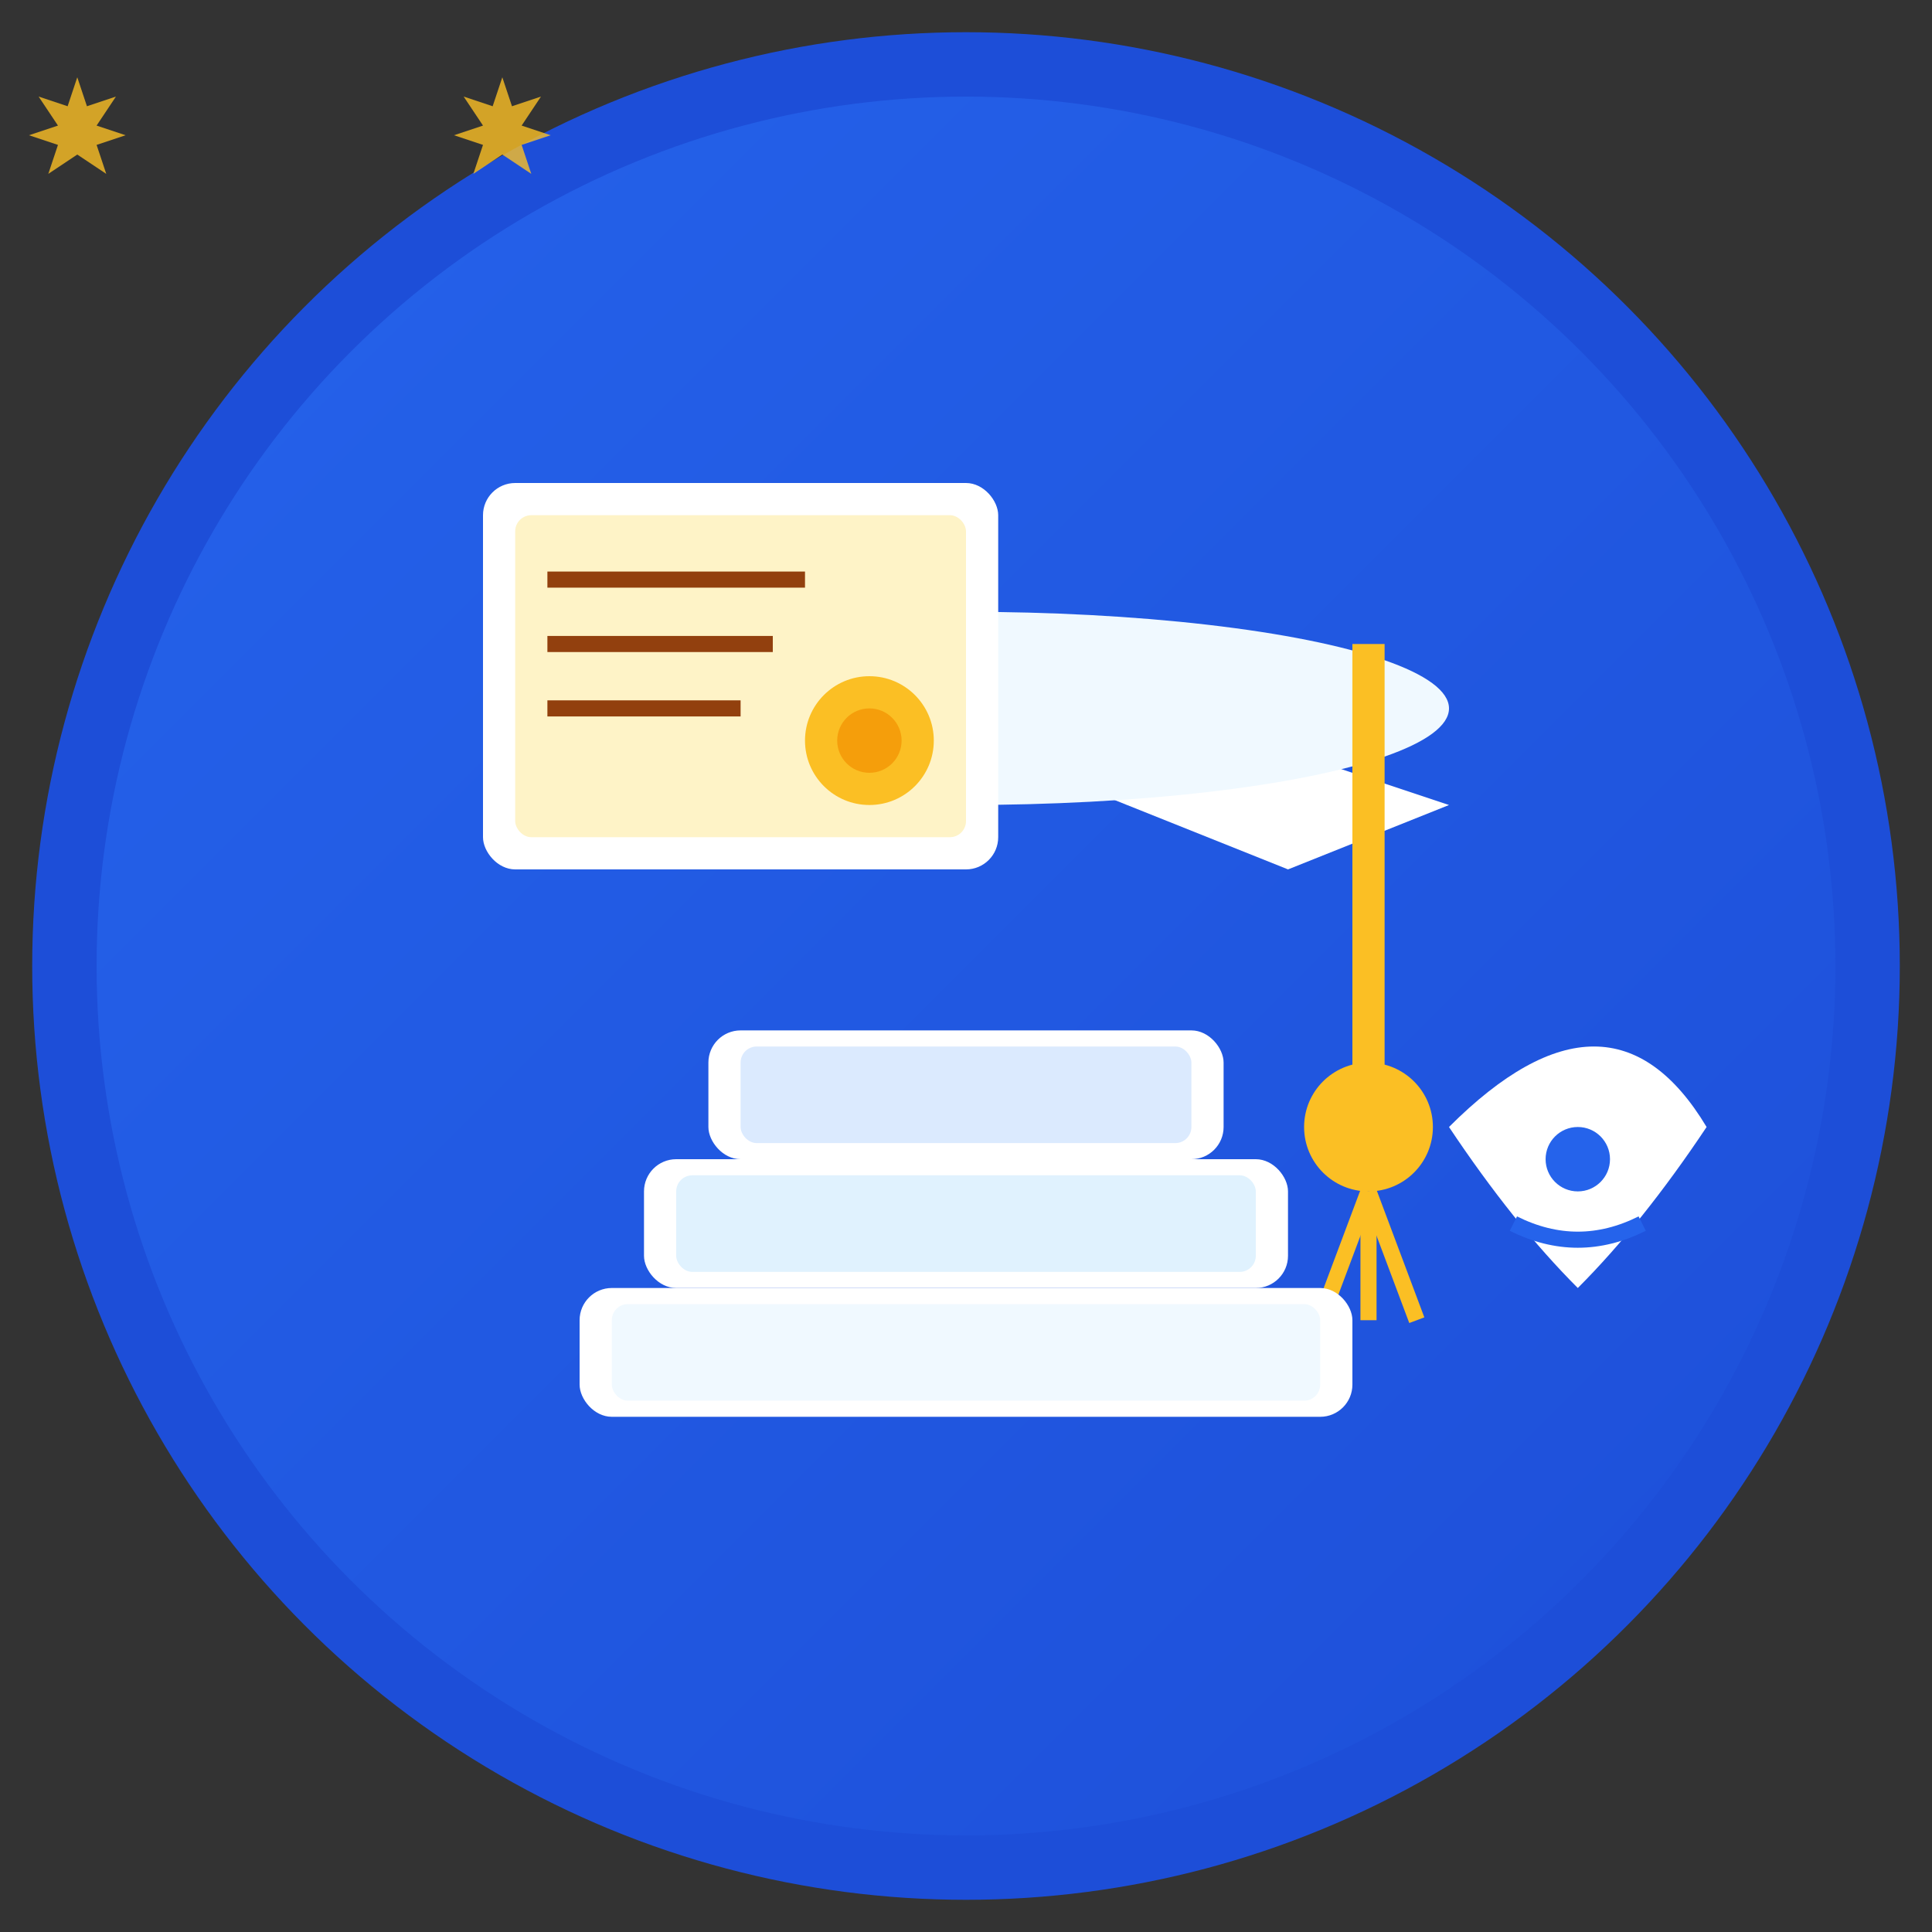 <svg width="60" height="60" viewBox="0 0 60 60" fill="none" xmlns="http://www.w3.org/2000/svg">
  <rect x="0" y="0" width="60" height="60" fill="#333333" stroke="none"/>
  <defs>
    <linearGradient id="courseGradient" x1="0%" y1="0%" x2="100%" y2="100%">
      <stop offset="0%" style="stop-color:#2563eb;stop-opacity:1" />
      <stop offset="100%" style="stop-color:#1d4ed8;stop-opacity:1" />
    </linearGradient>
  </defs>
  
  <!-- Background circle -->
  <circle cx="30" cy="30" r="28" fill="url(#courseGradient)" stroke="#1d4ed8" stroke-width="2"/>
  
  <!-- Graduation cap -->
  <g transform="translate(30, 25)">
    <!-- Cap base -->
    <path d="M-15 0 L0 -5 L15 0 L10 2 L0 -2 L-10 2 Z" fill="white"/>
    
    <!-- Cap top -->
    <ellipse cx="0" cy="-3" rx="15" ry="3" fill="#f0f9ff"/>
    
    <!-- Tassel -->
    <rect x="12" y="-5" width="1" height="15" fill="#fbbf24"/>
    <circle cx="12.5" cy="10" r="2" fill="#fbbf24"/>
    
    <!-- Tassel strings -->
    <line x1="12.5" y1="12" x2="11" y2="16" stroke="#fbbf24" stroke-width="0.5"/>
    <line x1="12.5" y1="12" x2="12.5" y2="16" stroke="#fbbf24" stroke-width="0.5"/>
    <line x1="12.5" y1="12" x2="14" y2="16" stroke="#fbbf24" stroke-width="0.5"/>
  </g>
  
  <!-- Books stack -->
  <g transform="translate(30, 40)">
    <!-- Book 1 -->
    <rect x="-12" y="0" width="24" height="4" fill="white" rx="1"/>
    <rect x="-11" y="0.5" width="22" height="3" fill="#f0f9ff" rx="0.5"/>
    
    <!-- Book 2 -->
    <rect x="-10" y="-4" width="20" height="4" fill="white" rx="1"/>
    <rect x="-9" y="-3.5" width="18" height="3" fill="#e0f2fe" rx="0.5"/>
    
    <!-- Book 3 -->
    <rect x="-8" y="-8" width="16" height="4" fill="white" rx="1"/>
    <rect x="-7" y="-7.5" width="14" height="3" fill="#dbeafe" rx="0.5"/>
  </g>
  
  <!-- Certificate -->
  <g transform="translate(15, 15)">
    <rect x="0" y="0" width="16" height="12" fill="white" rx="1"/>
    <rect x="1" y="1" width="14" height="10" fill="#fef3c7" rx="0.5"/>
    
    <!-- Certificate seal -->
    <circle cx="12" cy="8" r="2" fill="#fbbf24"/>
    <circle cx="12" cy="8" r="1" fill="#f59e0b"/>
    
    <!-- Certificate lines -->
    <line x1="2" y1="3" x2="10" y2="3" stroke="#92400e" stroke-width="0.5"/>
    <line x1="2" y1="5" x2="9" y2="5" stroke="#92400e" stroke-width="0.5"/>
    <line x1="2" y1="7" x2="8" y2="7" stroke="#92400e" stroke-width="0.5"/>
  </g>
  
  <!-- Knowledge/Brain icon -->
  <g transform="translate(45, 35)">
    <path d="M0 0 Q5 -5 8 0 Q6 3 4 5 Q2 3 0 0 Z" fill="white"/>
    <circle cx="4" cy="1" r="1" fill="#2563eb"/>
    <path d="M2 3 Q4 4 6 3" stroke="#2563eb" stroke-width="0.5" fill="none"/>
  </g>
  
  <!-- Achievement stars -->
  <g fill="#fbbf24" opacity="0.8">
    <path d="M8 8 L9 11 L12 10 L10 13 L13 14 L10 15 L11 18 L8 16 L5 18 L6 15 L3 14 L6 13 L4 10 L7 11 Z" transform="scale(0.3)"/>
    <path d="M52 8 L53 11 L56 10 L54 13 L57 14 L54 15 L55 18 L52 16 L49 18 L50 15 L47 14 L50 13 L48 10 L51 11 Z" transform="scale(0.3)"/>
  </g>
</svg>
